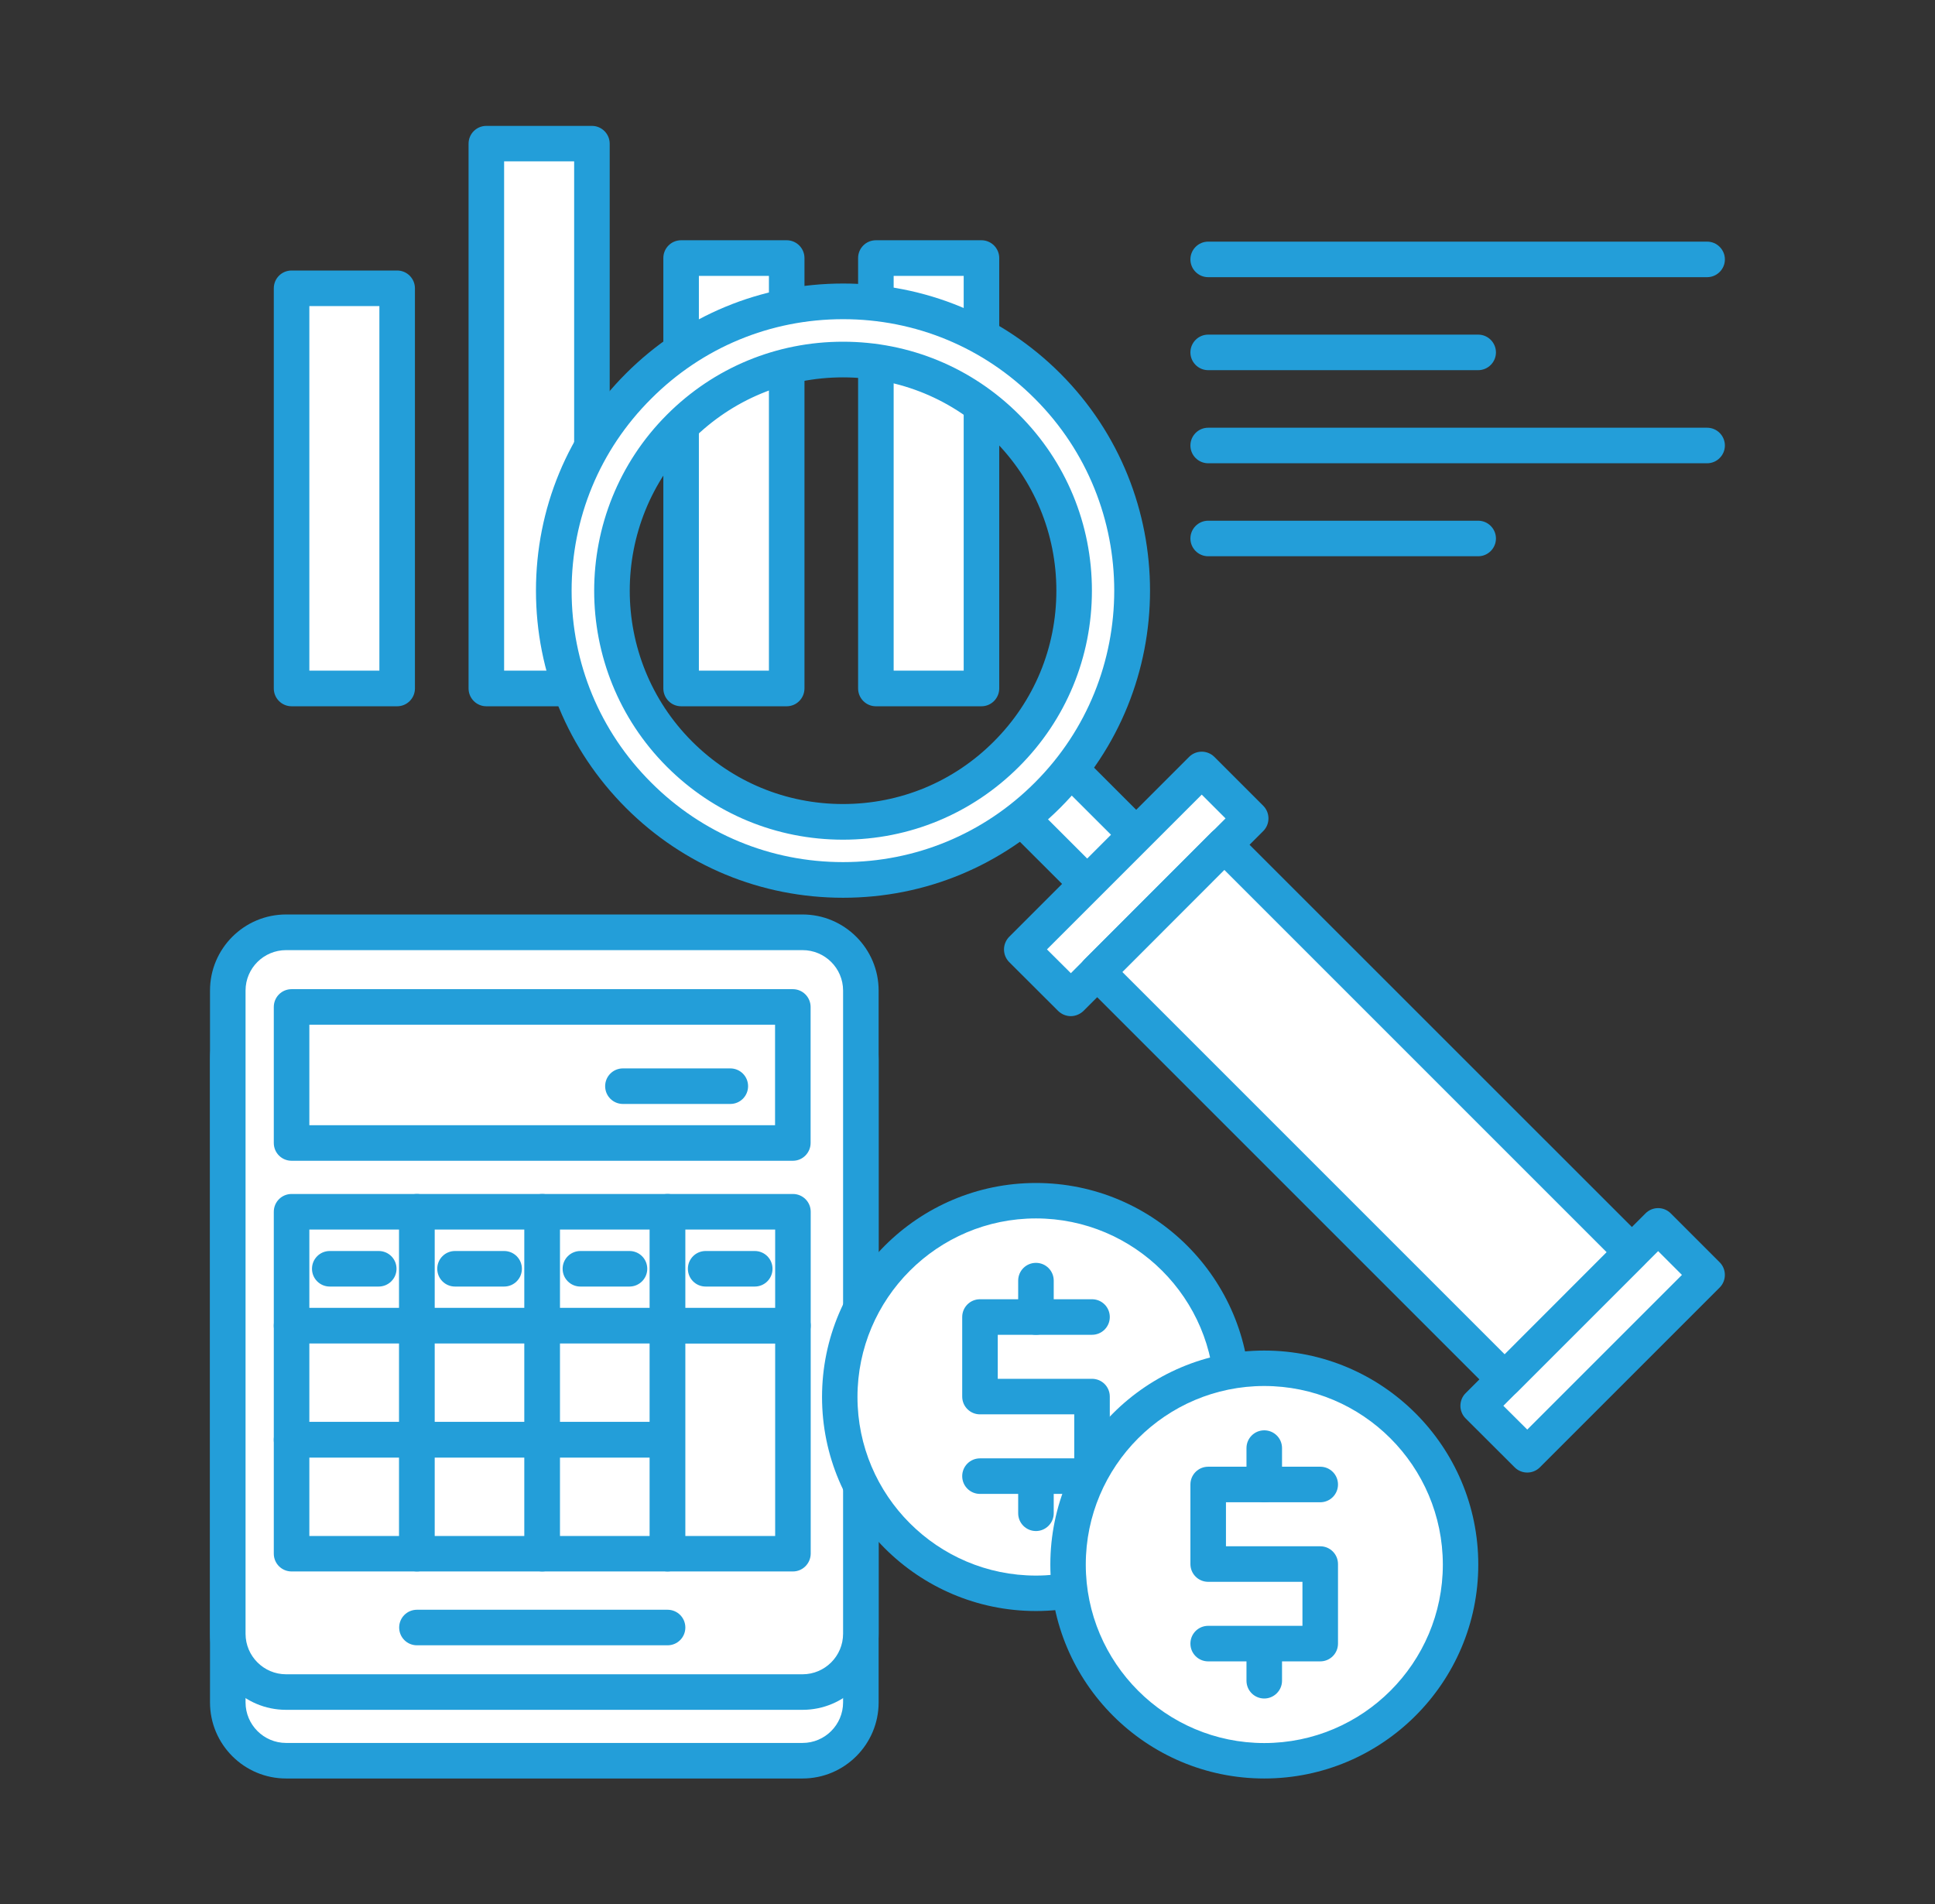<?xml version="1.0" encoding="utf-8"?>
<!-- Generator: Adobe Illustrator 23.0.3, SVG Export Plug-In . SVG Version: 6.00 Build 0)  -->
<svg version="1.1" id="Layer_1" xmlns="http://www.w3.org/2000/svg" xmlns:xlink="http://www.w3.org/1999/xlink" x="0px" y="0px"
	 viewBox="0 0 18.29 18" style="enable-background:new 0 0 18.29 18;" xml:space="preserve">
<rect x="0" y="0" width="18.29" height="18" fill="#333333" stroke="none"/>
<style type="text/css">
	.st0{fill:#FFFFFF;}
	.st1{fill:#239ED9;}
</style>
<g>
	<g>
		<g>
			<path class="st0" d="M7.586,16.643H2.704c-0.304,0-0.551-0.247-0.551-0.551v-6.08c0-0.304,0.247-0.551,0.551-0.551h4.882
				c0.304,0,0.551,0.247,0.551,0.551v6.08C8.137,16.396,7.891,16.643,7.586,16.643"/>
		</g>
		<g>
			<path class="st1" d="M7.586,16.811H2.704c-0.396,0-0.719-0.322-0.719-0.719v-6.079c0-0.397,0.322-0.72,0.719-0.72h4.882
				c0.396,0,0.719,0.323,0.719,0.72v6.079C8.305,16.488,7.983,16.811,7.586,16.811z M2.704,9.63c-0.211,0-0.383,0.172-0.383,0.383
				v6.079c0,0.211,0.172,0.383,0.383,0.383h4.882c0.211,0,0.383-0.172,0.383-0.383v-6.079c0-0.211-0.172-0.383-0.383-0.383H2.704z"
				/>
		</g>
		<g>
			<path class="st0" d="M7.586,15.994H2.704c-0.304,0-0.551-0.247-0.551-0.551v-6.08c0-0.304,0.247-0.551,0.551-0.551h4.882
				c0.304,0,0.551,0.247,0.551,0.551v6.08C8.137,15.748,7.891,15.994,7.586,15.994"/>
		</g>
		<g>
			<path class="st1" d="M7.586,16.162H2.704c-0.396,0-0.719-0.322-0.719-0.719v-6.08c0-0.396,0.322-0.719,0.719-0.719h4.882
				c0.396,0,0.719,0.323,0.719,0.719v6.08C8.305,15.84,7.983,16.162,7.586,16.162z M2.704,8.981c-0.211,0-0.383,0.171-0.383,0.382
				v6.08c0,0.211,0.172,0.383,0.383,0.383h4.882c0.211,0,0.383-0.172,0.383-0.383v-6.08c0-0.211-0.172-0.382-0.383-0.382H2.704z"/>
		</g>
	</g>
	<g>
		<rect x="2.756" y="9.518" class="st0" width="4.739" height="1.286"/>
	</g>
	<g>
		<path class="st1" d="M7.495,10.972H2.756c-0.093,0-0.168-0.075-0.168-0.168V9.518c0-0.093,0.075-0.168,0.168-0.168h4.738
			c0.093,0,0.168,0.076,0.168,0.168v1.286C7.662,10.896,7.587,10.972,7.495,10.972z M2.924,10.636h4.402v-0.95H2.924V10.636z"/>
	</g>
	<g>
		<rect x="2.756" y="11.454" class="st0" width="1.185" height="1.077"/>
	</g>
	<g>
		<path class="st1" d="M3.941,12.699H2.756c-0.093,0-0.168-0.075-0.168-0.168v-1.077c0-0.093,0.075-0.168,0.168-0.168h1.185
			c0.093,0,0.168,0.075,0.168,0.168v1.077C4.109,12.624,4.034,12.699,3.941,12.699z M2.924,12.363h0.849v-0.741H2.924V12.363z"/>
	</g>
	<g>
		<rect x="3.941" y="11.454" class="st0" width="1.185" height="1.077"/>
	</g>
	<g>
		<path class="st1" d="M5.125,12.699H3.941c-0.093,0-0.168-0.075-0.168-0.168v-1.077c0-0.093,0.075-0.168,0.168-0.168h1.185
			c0.093,0,0.168,0.075,0.168,0.168v1.077C5.293,12.624,5.218,12.699,5.125,12.699z M4.109,12.363h0.849v-0.741H4.109V12.363z"/>
	</g>
	<g>
		<rect x="5.125" y="11.454" class="st0" width="1.185" height="1.077"/>
	</g>
	<g>
		<path class="st1" d="M6.31,12.699H5.125c-0.093,0-0.168-0.075-0.168-0.168v-1.077c0-0.093,0.075-0.168,0.168-0.168H6.31
			c0.093,0,0.168,0.075,0.168,0.168v1.077C6.478,12.624,6.403,12.699,6.31,12.699z M5.293,12.363h0.849v-0.741H5.293V12.363z"/>
	</g>
	<g>
		<rect x="6.31" y="11.454" class="st0" width="1.185" height="1.077"/>
	</g>
	<g>
		<path class="st1" d="M7.495,12.699H6.31c-0.093,0-0.168-0.075-0.168-0.168v-1.077c0-0.093,0.075-0.168,0.168-0.168h1.185
			c0.093,0,0.168,0.075,0.168,0.168v1.077C7.662,12.624,7.587,12.699,7.495,12.699z M6.478,12.363h0.849v-0.741H6.478V12.363z"/>
	</g>
	<g>
		<rect x="2.756" y="12.532" class="st0" width="1.185" height="1.077"/>
	</g>
	<g>
		<path class="st1" d="M3.941,13.777H2.756c-0.093,0-0.168-0.075-0.168-0.168v-1.078c0-0.093,0.075-0.168,0.168-0.168h1.185
			c0.093,0,0.168,0.075,0.168,0.168v1.078C4.109,13.702,4.034,13.777,3.941,13.777z M2.924,13.441h0.849v-0.742H2.924V13.441z"/>
	</g>
	<g>
		<rect x="3.941" y="12.532" class="st0" width="1.185" height="1.077"/>
	</g>
	<g>
		<path class="st1" d="M5.125,13.777H3.941c-0.093,0-0.168-0.075-0.168-0.168v-1.078c0-0.093,0.075-0.168,0.168-0.168h1.185
			c0.093,0,0.168,0.075,0.168,0.168v1.078C5.293,13.702,5.218,13.777,5.125,13.777z M4.109,13.441h0.849v-0.742H4.109V13.441z"/>
	</g>
	<g>
		<rect x="5.125" y="12.532" class="st0" width="1.185" height="1.077"/>
	</g>
	<g>
		<path class="st1" d="M6.31,13.777H5.125c-0.093,0-0.168-0.075-0.168-0.168v-1.078c0-0.093,0.075-0.168,0.168-0.168H6.31
			c0.093,0,0.168,0.075,0.168,0.168v1.078C6.478,13.702,6.403,13.777,6.31,13.777z M5.293,13.441h0.849v-0.742H5.293V13.441z"/>
	</g>
	<g>
		<rect x="2.756" y="13.609" class="st0" width="1.185" height="1.077"/>
	</g>
	<g>
		<path class="st1" d="M3.941,14.854H2.756c-0.093,0-0.168-0.075-0.168-0.168v-1.077c0-0.093,0.075-0.168,0.168-0.168h1.185
			c0.093,0,0.168,0.075,0.168,0.168v1.077C4.109,14.779,4.034,14.854,3.941,14.854z M2.924,14.519h0.849v-0.741H2.924V14.519z"/>
	</g>
	<g>
		<rect x="3.941" y="13.609" class="st0" width="1.185" height="1.077"/>
	</g>
	<g>
		<path class="st1" d="M5.125,14.854H3.941c-0.093,0-0.168-0.075-0.168-0.168v-1.077c0-0.093,0.075-0.168,0.168-0.168h1.185
			c0.093,0,0.168,0.075,0.168,0.168v1.077C5.293,14.779,5.218,14.854,5.125,14.854z M4.109,14.519h0.849v-0.741H4.109V14.519z"/>
	</g>
	<g>
		<rect x="5.125" y="13.609" class="st0" width="1.185" height="1.077"/>
	</g>
	<g>
		<path class="st1" d="M6.31,14.854H5.125c-0.093,0-0.168-0.075-0.168-0.168v-1.077c0-0.093,0.075-0.168,0.168-0.168H6.31
			c0.093,0,0.168,0.075,0.168,0.168v1.077C6.478,14.779,6.403,14.854,6.31,14.854z M5.293,14.519h0.849v-0.741H5.293V14.519z"/>
	</g>
	<g>
		<rect x="6.31" y="12.531" class="st0" width="1.185" height="2.155"/>
	</g>
	<g>
		<path class="st1" d="M7.495,14.854H6.31c-0.093,0-0.168-0.075-0.168-0.168v-2.155c0-0.093,0.075-0.168,0.168-0.168h1.185
			c0.093,0,0.168,0.075,0.168,0.168v2.155C7.662,14.779,7.587,14.854,7.495,14.854z M6.478,14.519h0.849V12.7H6.478V14.519z"/>
	</g>
	<g>
		<path class="st1" d="M6.903,10.435H5.888c-0.093,0-0.168-0.075-0.168-0.168s0.075-0.168,0.168-0.168h1.015
			c0.093,0,0.168,0.075,0.168,0.168S6.996,10.435,6.903,10.435z"/>
	</g>
	<g>
		<path class="st1" d="M3.579,12.161H3.117c-0.093,0-0.168-0.075-0.168-0.168s0.075-0.168,0.168-0.168H3.58
			c0.093,0,0.168,0.075,0.168,0.168S3.672,12.161,3.579,12.161z"/>
	</g>
	<g>
		<path class="st1" d="M4.765,12.161H4.301c-0.093,0-0.168-0.075-0.168-0.168s0.075-0.168,0.168-0.168h0.464
			c0.093,0,0.168,0.075,0.168,0.168S4.858,12.161,4.765,12.161z"/>
	</g>
	<g>
		<path class="st1" d="M5.95,12.161H5.486c-0.093,0-0.168-0.075-0.168-0.168s0.075-0.168,0.168-0.168H5.95
			c0.093,0,0.168,0.075,0.168,0.168S6.042,12.161,5.95,12.161z"/>
	</g>
	<g>
		<path class="st1" d="M7.134,12.161H6.67c-0.093,0-0.168-0.075-0.168-0.168s0.075-0.168,0.168-0.168h0.464
			c0.093,0,0.168,0.075,0.168,0.168S7.227,12.161,7.134,12.161z"/>
	</g>
	<g>
		<path class="st1" d="M6.31,15.552H3.941c-0.093,0-0.168-0.075-0.168-0.168s0.075-0.168,0.168-0.168H6.31
			c0.093,0,0.168,0.075,0.168,0.168S6.403,15.552,6.31,15.552z"/>
	</g>
	<g>
		<g>
			<path class="st0" d="M11.648,13.204c0,1.025-0.831,1.855-1.855,1.855s-1.855-0.831-1.855-1.855c0-1.025,0.831-1.855,1.855-1.855
				C10.817,11.349,11.648,12.18,11.648,13.204"/>
		</g>
		<g>
			<path class="st1" d="M9.792,15.228c-1.115,0-2.022-0.907-2.022-2.023s0.907-2.023,2.022-2.023c1.116,0,2.023,0.907,2.023,2.023
				S10.909,15.228,9.792,15.228z M9.792,11.517c-0.93,0-1.687,0.757-1.687,1.688s0.757,1.688,1.687,1.688
				c0.931,0,1.688-0.757,1.688-1.688S10.723,11.517,9.792,11.517z"/>
		</g>
	</g>
	<g>
		<polyline class="st0" points="9.263,13.953 10.322,13.953 10.322,13.201 9.263,13.201 9.263,12.449 10.322,12.449 		"/>
	</g>
	<g>
		<path class="st1" d="M10.322,14.121H9.263c-0.093,0-0.168-0.075-0.168-0.168s0.075-0.168,0.168-0.168h0.891v-0.416H9.263
			c-0.093,0-0.168-0.075-0.168-0.168v-0.752c0-0.093,0.075-0.168,0.168-0.168h1.059c0.093,0,0.168,0.075,0.168,0.168
			s-0.075,0.168-0.168,0.168H9.431v0.416h0.891c0.093,0,0.168,0.075,0.168,0.168v0.752C10.49,14.046,10.414,14.121,10.322,14.121z"
			/>
	</g>
	<g>
		<path class="st1" d="M9.792,12.617c-0.093,0-0.168-0.075-0.168-0.168v-0.344c0-0.093,0.075-0.168,0.168-0.168
			s0.168,0.075,0.168,0.168v0.344C9.96,12.542,9.885,12.617,9.792,12.617z"/>
	</g>
	<g>
		<path class="st1" d="M9.792,14.472c-0.093,0-0.168-0.075-0.168-0.168V13.96c0-0.093,0.075-0.168,0.168-0.168
			S9.96,13.867,9.96,13.96v0.344C9.96,14.396,9.885,14.472,9.792,14.472z"/>
	</g>
	<g>
		<g>
			<path class="st0" d="M13.805,14.788c0,1.025-0.831,1.855-1.855,1.855s-1.855-0.831-1.855-1.855c0-1.025,0.831-1.855,1.855-1.855
				C12.974,12.932,13.805,13.763,13.805,14.788"/>
		</g>
		<g>
			<path class="st1" d="M11.95,16.811c-1.115,0-2.022-0.907-2.022-2.022c0-1.116,0.907-2.023,2.022-2.023
				c1.116,0,2.023,0.907,2.023,2.023C13.973,15.903,13.066,16.811,11.95,16.811z M11.95,13.101c-0.93,0-1.687,0.757-1.687,1.688
				c0,0.93,0.757,1.687,1.687,1.687c0.931,0,1.688-0.757,1.688-1.687C13.637,13.857,12.88,13.101,11.95,13.101z"/>
		</g>
	</g>
	<g>
		<polyline class="st0" points="11.42,15.536 12.479,15.536 12.479,14.784 11.42,14.784 11.42,14.033 12.479,14.033 		"/>
	</g>
	<g>
		<path class="st1" d="M12.479,15.704H11.42c-0.093,0-0.168-0.075-0.168-0.168s0.075-0.168,0.168-0.168h0.891v-0.416H11.42
			c-0.093,0-0.168-0.075-0.168-0.168v-0.752c0-0.093,0.075-0.168,0.168-0.168h1.059c0.093,0,0.168,0.075,0.168,0.168
			S12.572,14.2,12.479,14.2h-0.891v0.416h0.891c0.093,0,0.168,0.075,0.168,0.168v0.752C12.647,15.629,12.572,15.704,12.479,15.704z"
			/>
	</g>
	<g>
		<path class="st1" d="M11.95,14.2c-0.093,0-0.168-0.075-0.168-0.168v-0.344c0-0.093,0.075-0.168,0.168-0.168
			s0.168,0.075,0.168,0.168v0.344C12.118,14.125,12.042,14.2,11.95,14.2z"/>
	</g>
	<g>
		<path class="st1" d="M11.95,16.055c-0.093,0-0.168-0.075-0.168-0.168v-0.344c0-0.093,0.075-0.168,0.168-0.168
			s0.168,0.075,0.168,0.168v0.344C12.118,15.979,12.042,16.055,11.95,16.055z"/>
	</g>
	<g>
		<rect x="2.756" y="2.725" class="st0" width="0.998" height="3.782"/>
	</g>
	<g>
		<path class="st1" d="M3.754,6.676H2.756c-0.093,0-0.168-0.076-0.168-0.168V2.725c0-0.093,0.075-0.168,0.168-0.168h0.998
			c0.093,0,0.168,0.076,0.168,0.168v3.783C3.922,6.6,3.847,6.676,3.754,6.676z M2.924,6.339h0.662V2.893H2.924V6.339z"/>
	</g>
	<g>
		<rect x="4.597" y="1.357" class="st0" width="0.998" height="5.15"/>
	</g>
	<g>
		<path class="st1" d="M5.595,6.676H4.597c-0.093,0-0.168-0.076-0.168-0.168v-5.15c0-0.093,0.075-0.168,0.168-0.168h0.998
			c0.093,0,0.168,0.076,0.168,0.168v5.15C5.763,6.6,5.688,6.676,5.595,6.676z M4.765,6.339h0.662V1.525H4.765V6.339z"/>
	</g>
	<g>
		<rect x="6.438" y="2.439" class="st0" width="0.998" height="4.068"/>
	</g>
	<g>
		<path class="st1" d="M7.436,6.676H6.438C6.345,6.676,6.27,6.6,6.27,6.507V2.439c0-0.093,0.075-0.168,0.168-0.168h0.998
			c0.093,0,0.168,0.076,0.168,0.168v4.068C7.604,6.6,7.529,6.676,7.436,6.676z M6.606,6.339h0.662V2.608H6.606V6.339z"/>
	</g>
	<g>
		<rect x="8.278" y="2.439" class="st0" width="0.998" height="4.068"/>
	</g>
	<g>
		<path class="st1" d="M9.277,6.676H8.279c-0.093,0-0.168-0.076-0.168-0.168V2.439c0-0.093,0.075-0.168,0.168-0.168h0.998
			c0.093,0,0.168,0.076,0.168,0.168v4.068C9.445,6.6,9.37,6.676,9.277,6.676z M8.447,6.339h0.662V2.608H8.447V6.339z"/>
	</g>
	<g>
		
			<rect x="9.733" y="7.041" transform="matrix(0.707 -0.707 0.707 0.707 -2.48 9.361)" class="st0" width="0.655" height="1.268"/>
	</g>
	<g>
		<path class="st1" d="M10.277,8.523c-0.045,0-0.088-0.018-0.119-0.049L9.261,7.578c-0.065-0.066-0.065-0.172,0-0.238l0.463-0.463
			c0.066-0.065,0.172-0.065,0.238,0l0.896,0.896c0.065,0.066,0.065,0.172,0,0.238l-0.463,0.463
			C10.365,8.505,10.322,8.523,10.277,8.523z M9.619,7.458l0.658,0.658l0.225-0.225L9.843,7.233L9.619,7.458z"/>
	</g>
	<g>
		
			<rect x="9.537" y="8.027" transform="matrix(0.707 -0.707 0.707 0.707 -2.762 10.041)" class="st0" width="2.405" height="0.655"/>
	</g>
	<g>
		<path class="st1" d="M10.121,9.605c-0.043,0-0.086-0.017-0.119-0.049L9.538,9.093C9.507,9.061,9.49,9.019,9.49,8.974
			c0-0.044,0.018-0.087,0.049-0.119l1.701-1.701c0.066-0.065,0.172-0.065,0.238,0l0.463,0.463c0.065,0.066,0.065,0.172,0,0.238
			l-1.7,1.701C10.207,9.588,10.164,9.605,10.121,9.605z M9.896,8.974l0.226,0.225l1.462-1.463l-0.225-0.225L9.896,8.974z"/>
	</g>
	<g>
		
			<rect x="13.852" y="12.342" transform="matrix(0.707 -0.707 0.707 0.707 -4.549 14.356)" class="st0" width="2.405" height="0.655"/>
	</g>
	<g>
		<path class="st1" d="M14.436,13.919c-0.043,0-0.086-0.016-0.119-0.049l-0.464-0.463c-0.031-0.031-0.049-0.074-0.049-0.119
			s0.018-0.088,0.049-0.119l1.701-1.7c0.066-0.066,0.172-0.066,0.238,0l0.463,0.463c0.065,0.065,0.065,0.173,0,0.238l-1.7,1.7
			C14.522,13.903,14.479,13.919,14.436,13.919z M14.21,13.288l0.226,0.225l1.462-1.462l-0.225-0.225L14.21,13.288z"/>
	</g>
	<g>
		
			<rect x="12.047" y="7.788" transform="matrix(0.707 -0.707 0.707 0.707 -3.655 12.199)" class="st0" width="1.701" height="5.447"/>
	</g>
	<g>
		<path class="st1" d="M14.222,13.207c-0.045,0-0.088-0.018-0.119-0.049l-3.852-3.852c-0.065-0.066-0.065-0.172,0-0.238l1.202-1.203
			c0.062-0.062,0.176-0.062,0.238,0l3.852,3.851c0.065,0.065,0.065,0.172,0,0.238l-1.202,1.203
			C14.31,13.189,14.267,13.207,14.222,13.207z M10.609,9.188l3.613,3.613l0.964-0.965l-3.613-3.613L10.609,9.188z"/>
	</g>
	<g>
		<g>
			<path class="st0" d="M6.424,7.128c-0.853-0.853-0.853-2.236,0-3.09s2.236-0.853,3.09,0c0.853,0.853,0.853,2.236,0,3.09
				C8.66,7.981,7.277,7.981,6.424,7.128 M9.902,3.65c-1.068-1.068-2.799-1.068-3.867,0s-1.068,2.799,0,3.867s2.799,1.068,3.867,0
				S10.97,4.718,9.902,3.65"/>
		</g>
		<g>
			<path class="st1" d="M7.969,8.486c-0.775,0-1.505-0.302-2.053-0.85c-0.548-0.549-0.85-1.277-0.85-2.053S5.368,4.079,5.917,3.53
				C6.465,2.982,7.194,2.68,7.97,2.68c0.774,0,1.504,0.302,2.052,0.85c1.131,1.132,1.131,2.974,0,4.105
				C9.473,8.184,8.744,8.486,7.969,8.486z M7.969,3.017c-0.686,0-1.33,0.267-1.814,0.752C5.669,4.253,5.403,4.898,5.403,5.583
				s0.267,1.33,0.752,1.814c0.484,0.485,1.129,0.752,1.814,0.752s1.329-0.267,1.813-0.752c1-1,1-2.628,0-3.628
				C9.298,3.284,8.654,3.017,7.969,3.017z M7.968,7.937c-0.628,0-1.22-0.245-1.664-0.689l0,0c-0.917-0.917-0.917-2.41,0-3.328
				C6.748,3.475,7.34,3.23,7.968,3.23c0.629,0,1.22,0.245,1.664,0.689s0.689,1.035,0.689,1.664s-0.245,1.22-0.689,1.664
				S8.597,7.937,7.968,7.937z M6.542,7.009C6.923,7.39,7.43,7.6,7.968,7.6c0.539,0,1.045-0.209,1.426-0.591
				c0.381-0.381,0.591-0.887,0.591-1.426c0-0.538-0.21-1.044-0.591-1.425S8.507,3.567,7.968,3.567c-0.538,0-1.045,0.21-1.426,0.591
				C5.756,4.944,5.756,6.223,6.542,7.009L6.542,7.009z"/>
		</g>
	</g>
	<g>
		<path class="st1" d="M16.136,2.62H11.42c-0.093,0-0.168-0.076-0.168-0.168s0.075-0.168,0.168-0.168h4.716
			c0.093,0,0.168,0.076,0.168,0.168S16.229,2.62,16.136,2.62z"/>
	</g>
	<g>
		<path class="st1" d="M13.972,3.499H11.42c-0.093,0-0.168-0.076-0.168-0.168s0.075-0.168,0.168-0.168h2.552
			c0.093,0,0.168,0.076,0.168,0.168S14.065,3.499,13.972,3.499z"/>
	</g>
	<g>
		<path class="st1" d="M16.136,4.379H11.42c-0.093,0-0.168-0.076-0.168-0.168s0.075-0.168,0.168-0.168h4.716
			c0.093,0,0.168,0.076,0.168,0.168S16.229,4.379,16.136,4.379z"/>
	</g>
	<g>
		<path class="st1" d="M13.972,5.258H11.42c-0.093,0-0.168-0.076-0.168-0.168s0.075-0.168,0.168-0.168h2.552
			c0.093,0,0.168,0.076,0.168,0.168S14.065,5.258,13.972,5.258z"/>
	</g>
</g>
</svg>
